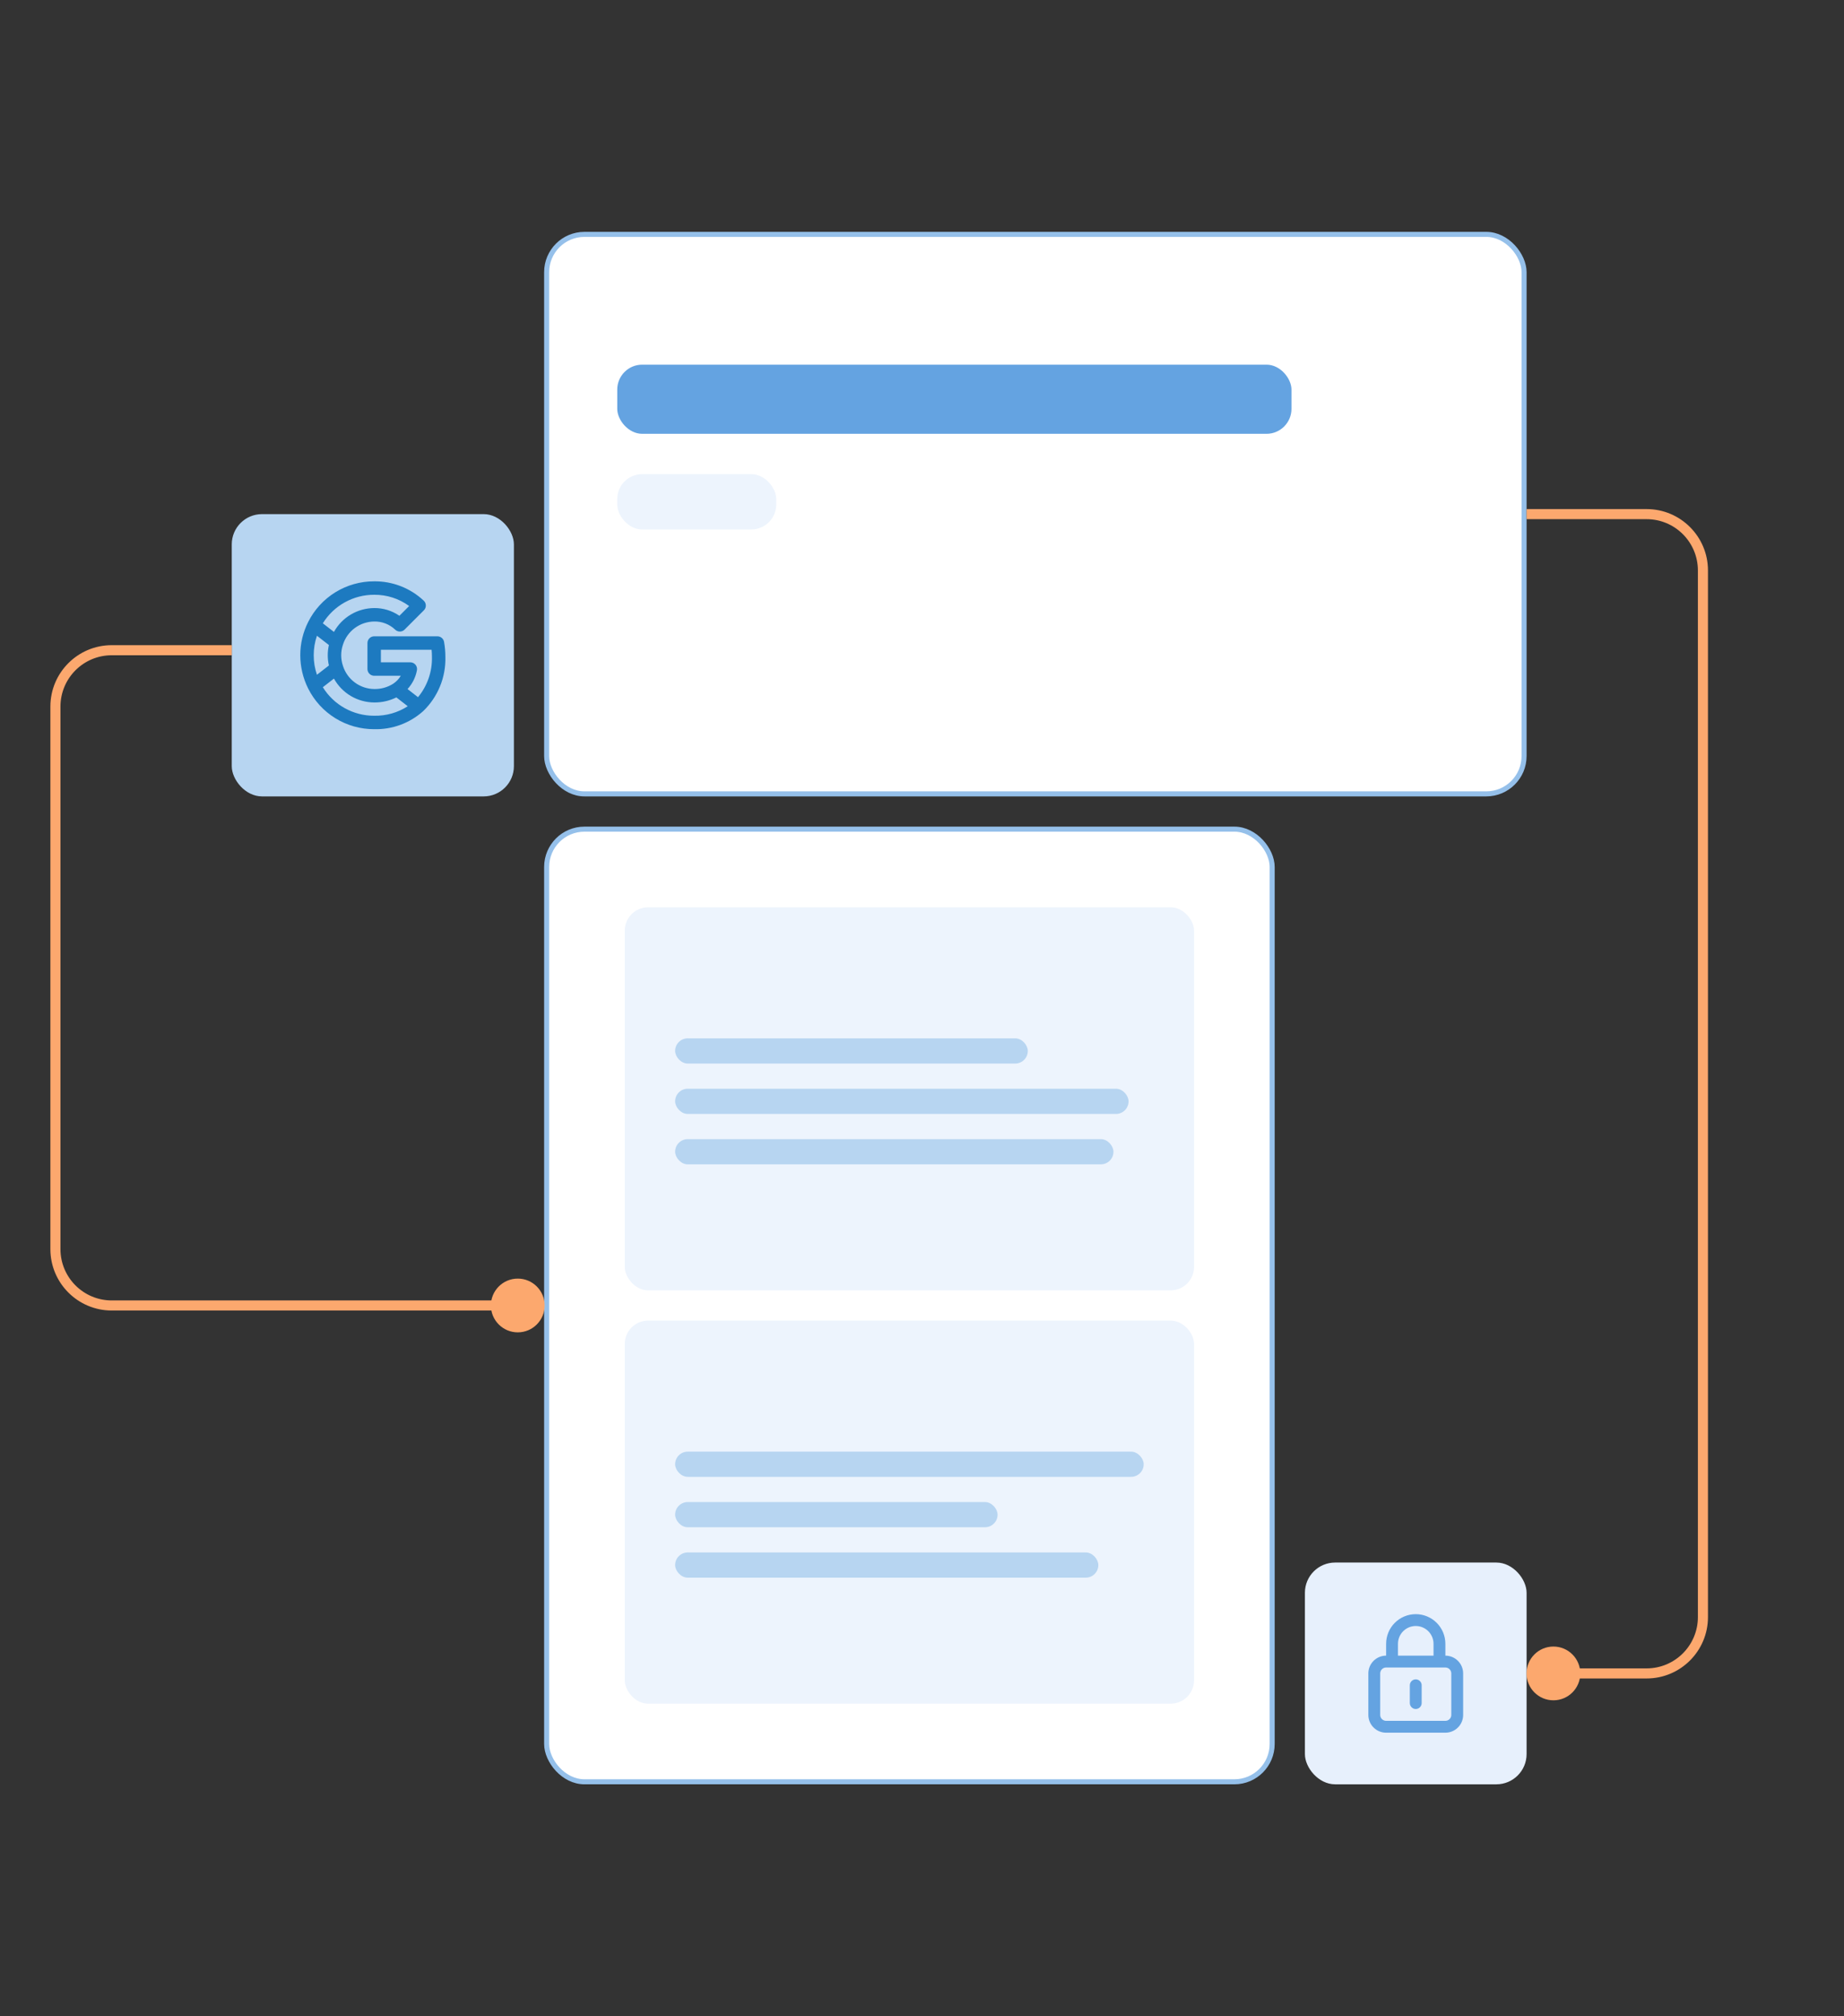 <svg width="366" height="400" viewBox="0 0 366 400" fill="none" xmlns="http://www.w3.org/2000/svg">
<rect x="0" y="0" width="366" height="400" fill="#333333" stroke="none"/>
<rect x="108.5" y="46.5" width="194" height="111" rx="7.5" fill="white"/>
<rect x="108.5" y="46.5" width="194" height="111" rx="7.5" stroke="#95C0EA"/>
<rect x="122.511" y="72.346" width="133.822" height="13.721" rx="4.955" fill="#64A3E1"/>
<rect x="122.511" y="94.067" width="31.559" height="10.977" rx="4.955" fill="#EDF4FD"/>
<rect x="46" y="102" width="56" height="56" rx="6" fill="#B7D5F1"/>
<path d="M88.136 127.339C88.081 127.031 87.919 126.753 87.679 126.553C87.439 126.352 87.137 126.243 86.824 126.243H74.266C74.091 126.243 73.918 126.277 73.756 126.344C73.594 126.411 73.447 126.509 73.323 126.633C73.2 126.757 73.101 126.904 73.034 127.066C72.967 127.227 72.933 127.401 72.933 127.576V132.733C72.933 132.909 72.967 133.082 73.034 133.244C73.101 133.406 73.2 133.553 73.323 133.676C73.447 133.8 73.594 133.898 73.756 133.965C73.918 134.032 74.091 134.067 74.266 134.067H79.549C79.173 134.702 78.657 135.244 78.04 135.65C76.913 136.365 75.6 136.729 74.266 136.697C72.883 136.681 71.54 136.23 70.428 135.407C69.316 134.584 68.491 133.432 68.071 132.113L68.071 132.111C67.604 130.742 67.604 129.257 68.071 127.888L68.071 127.886C68.491 126.568 69.316 125.416 70.428 124.593C71.54 123.771 72.883 123.32 74.266 123.304C75.035 123.286 75.799 123.42 76.516 123.699C77.232 123.978 77.887 124.395 78.441 124.927C78.693 125.168 79.029 125.301 79.378 125.297C79.726 125.293 80.059 125.153 80.306 124.907L84.13 121.082C84.257 120.956 84.357 120.805 84.424 120.639C84.491 120.473 84.524 120.295 84.521 120.116C84.518 119.937 84.478 119.761 84.406 119.597C84.333 119.434 84.227 119.286 84.096 119.164C81.435 116.669 77.914 115.297 74.266 115.334C71.546 115.326 68.878 116.078 66.562 117.505C64.247 118.932 62.376 120.978 61.161 123.412L61.16 123.414C60.13 125.457 59.595 127.713 59.6 130C59.603 132.287 60.137 134.541 61.16 136.586L61.161 136.589C62.376 139.022 64.247 141.068 66.562 142.496C68.878 143.923 71.546 144.675 74.266 144.667C77.847 144.758 81.326 143.476 83.993 141.084L83.995 141.083C85.44 139.692 86.578 138.015 87.337 136.159C88.096 134.303 88.457 132.308 88.4 130.304C88.4 129.31 88.312 128.317 88.136 127.339ZM74.266 118C76.761 117.976 79.197 118.758 81.211 120.231L79.273 122.168C77.803 121.151 76.053 120.616 74.266 120.637C72.635 120.646 71.035 121.089 69.631 121.921C68.227 122.753 67.071 123.944 66.281 125.371L64.855 124.267L64.075 123.662C65.148 121.925 66.648 120.493 68.433 119.502C70.217 118.511 72.225 117.994 74.266 118ZM62.906 133.872C62.053 131.361 62.053 128.64 62.906 126.129L65.282 127.972C64.978 129.307 64.978 130.693 65.282 132.028L62.906 133.872ZM74.266 142C72.225 142.007 70.217 141.49 68.432 140.498C66.648 139.507 65.148 138.075 64.075 136.339L64.579 135.948L66.281 134.628C67.071 136.056 68.227 137.247 69.631 138.08C71.034 138.912 72.635 139.355 74.266 139.364C75.794 139.382 77.304 139.039 78.674 138.363L80.93 140.114C78.946 141.392 76.626 142.049 74.266 142ZM82.968 138.319L82.724 138.13L80.887 136.704C81.85 135.664 82.497 134.371 82.753 132.977C82.789 132.785 82.782 132.587 82.733 132.397C82.683 132.208 82.593 132.031 82.468 131.881C82.343 131.73 82.186 131.609 82.008 131.526C81.831 131.443 81.638 131.4 81.442 131.4H75.6V128.909H85.665C85.71 129.37 85.733 129.836 85.733 130.304C85.811 133.222 84.829 136.07 82.968 138.319Z" fill="#1D7AC0"/>
<rect x="259" y="310" width="44" height="44" rx="6" fill="#E7F0FC"/>
<path d="M281 333.176C280.688 333.176 280.389 333.3 280.168 333.521C279.948 333.741 279.824 334.04 279.824 334.352V337.88C279.824 338.192 279.948 338.491 280.168 338.712C280.389 338.932 280.688 339.056 281 339.056C281.312 339.056 281.611 338.932 281.831 338.712C282.052 338.491 282.176 338.192 282.176 337.88V334.352C282.176 334.04 282.052 333.741 281.831 333.521C281.611 333.3 281.312 333.176 281 333.176ZM286.88 328.472V326.12C286.88 324.561 286.26 323.065 285.158 321.962C284.055 320.86 282.559 320.24 281 320.24C279.44 320.24 277.945 320.86 276.842 321.962C275.739 323.065 275.12 324.561 275.12 326.12V328.472C274.184 328.472 273.287 328.844 272.625 329.506C271.963 330.167 271.592 331.065 271.592 332V340.232C271.592 341.168 271.963 342.065 272.625 342.727C273.287 343.389 274.184 343.76 275.12 343.76H286.88C287.815 343.76 288.713 343.389 289.374 342.727C290.036 342.065 290.408 341.168 290.408 340.232V332C290.408 331.065 290.036 330.167 289.374 329.506C288.713 328.844 287.815 328.472 286.88 328.472ZM277.472 326.12C277.472 325.185 277.843 324.287 278.505 323.626C279.167 322.964 280.064 322.592 281 322.592C281.935 322.592 282.833 322.964 283.494 323.626C284.156 324.287 284.528 325.185 284.528 326.12V328.472H277.472V326.12ZM288.056 340.232C288.056 340.544 287.932 340.843 287.711 341.064C287.491 341.284 287.192 341.408 286.88 341.408H275.12C274.808 341.408 274.509 341.284 274.288 341.064C274.068 340.843 273.944 340.544 273.944 340.232V332C273.944 331.688 274.068 331.389 274.288 331.169C274.509 330.948 274.808 330.824 275.12 330.824H286.88C287.192 330.824 287.491 330.948 287.711 331.169C287.932 331.389 288.056 331.688 288.056 332V340.232Z" fill="#64A3E1"/>
<rect x="108.5" y="164.5" width="144" height="189" rx="7.5" fill="white"/>
<rect x="108.5" y="164.5" width="144" height="189" rx="7.5" stroke="#95C0EA"/>
<rect x="124" y="180" width="113" height="76" rx="4.646" fill="#EDF4FD"/>
<rect x="134" y="206" width="70" height="5" rx="2.5" fill="#B7D5F1"/>
<rect x="134" y="216" width="90" height="5" rx="2.5" fill="#B7D5F1"/>
<rect x="134" y="226" width="87" height="5" rx="2.5" fill="#B7D5F1"/>
<rect x="124" y="262" width="113" height="76" rx="4.646" fill="#EDF4FD"/>
<rect x="134" y="288" width="93" height="5" rx="2.5" fill="#B7D5F1"/>
<rect x="134" y="298" width="64" height="5" rx="2.5" fill="#B7D5F1"/>
<rect x="134" y="308" width="84" height="5" rx="2.5" fill="#B7D5F1"/>
<path d="M97.435 259C97.435 256.054 99.823 253.667 102.768 253.667C105.714 253.667 108.102 256.054 108.102 259C108.102 261.946 105.714 264.333 102.768 264.333C99.823 264.333 97.435 261.946 97.435 259ZM22.179 129V130V129ZM22.179 259V258H102.768V259V260H22.179V259ZM11 247.821H10L10 144.017H11H12L12 247.821H11ZM11 144.017H10L10 140.179H11H12L12 144.017H11ZM22.179 129L22.179 128L46 128V129V130L22.179 130V129ZM11 140.179H10C10 133.453 15.453 128 22.179 128L22.179 129V130C16.557 130 12 134.557 12 140.179H11ZM22.179 259V260C15.453 260 10 254.547 10 247.821H11H12C12 253.443 16.557 258 22.179 258V259Z" fill="#FCA86E"/>
<path d="M313.658 332C313.658 329.054 311.27 326.667 308.325 326.667C305.379 326.667 302.992 329.054 302.992 332C302.992 334.946 305.379 337.333 308.325 337.333C311.27 337.333 313.658 334.946 313.658 332ZM326.821 332V331V332ZM326.821 332V331H308.325V332V333H326.821V332ZM338 320.821H339L339 128.568H338H337L337 320.821H338ZM338 128.568H339V113.179H338H337V128.568H338ZM326.821 102V101H303V102V103H326.821V102ZM338 113.179H339C339 106.453 333.547 101 326.821 101V102V103C332.443 103 337 107.557 337 113.179H338ZM326.821 332V333C333.547 333 339 327.547 339 320.821H338H337C337 326.443 332.443 331 326.821 331V332Z" fill="#FCA86E"/>
</svg>
